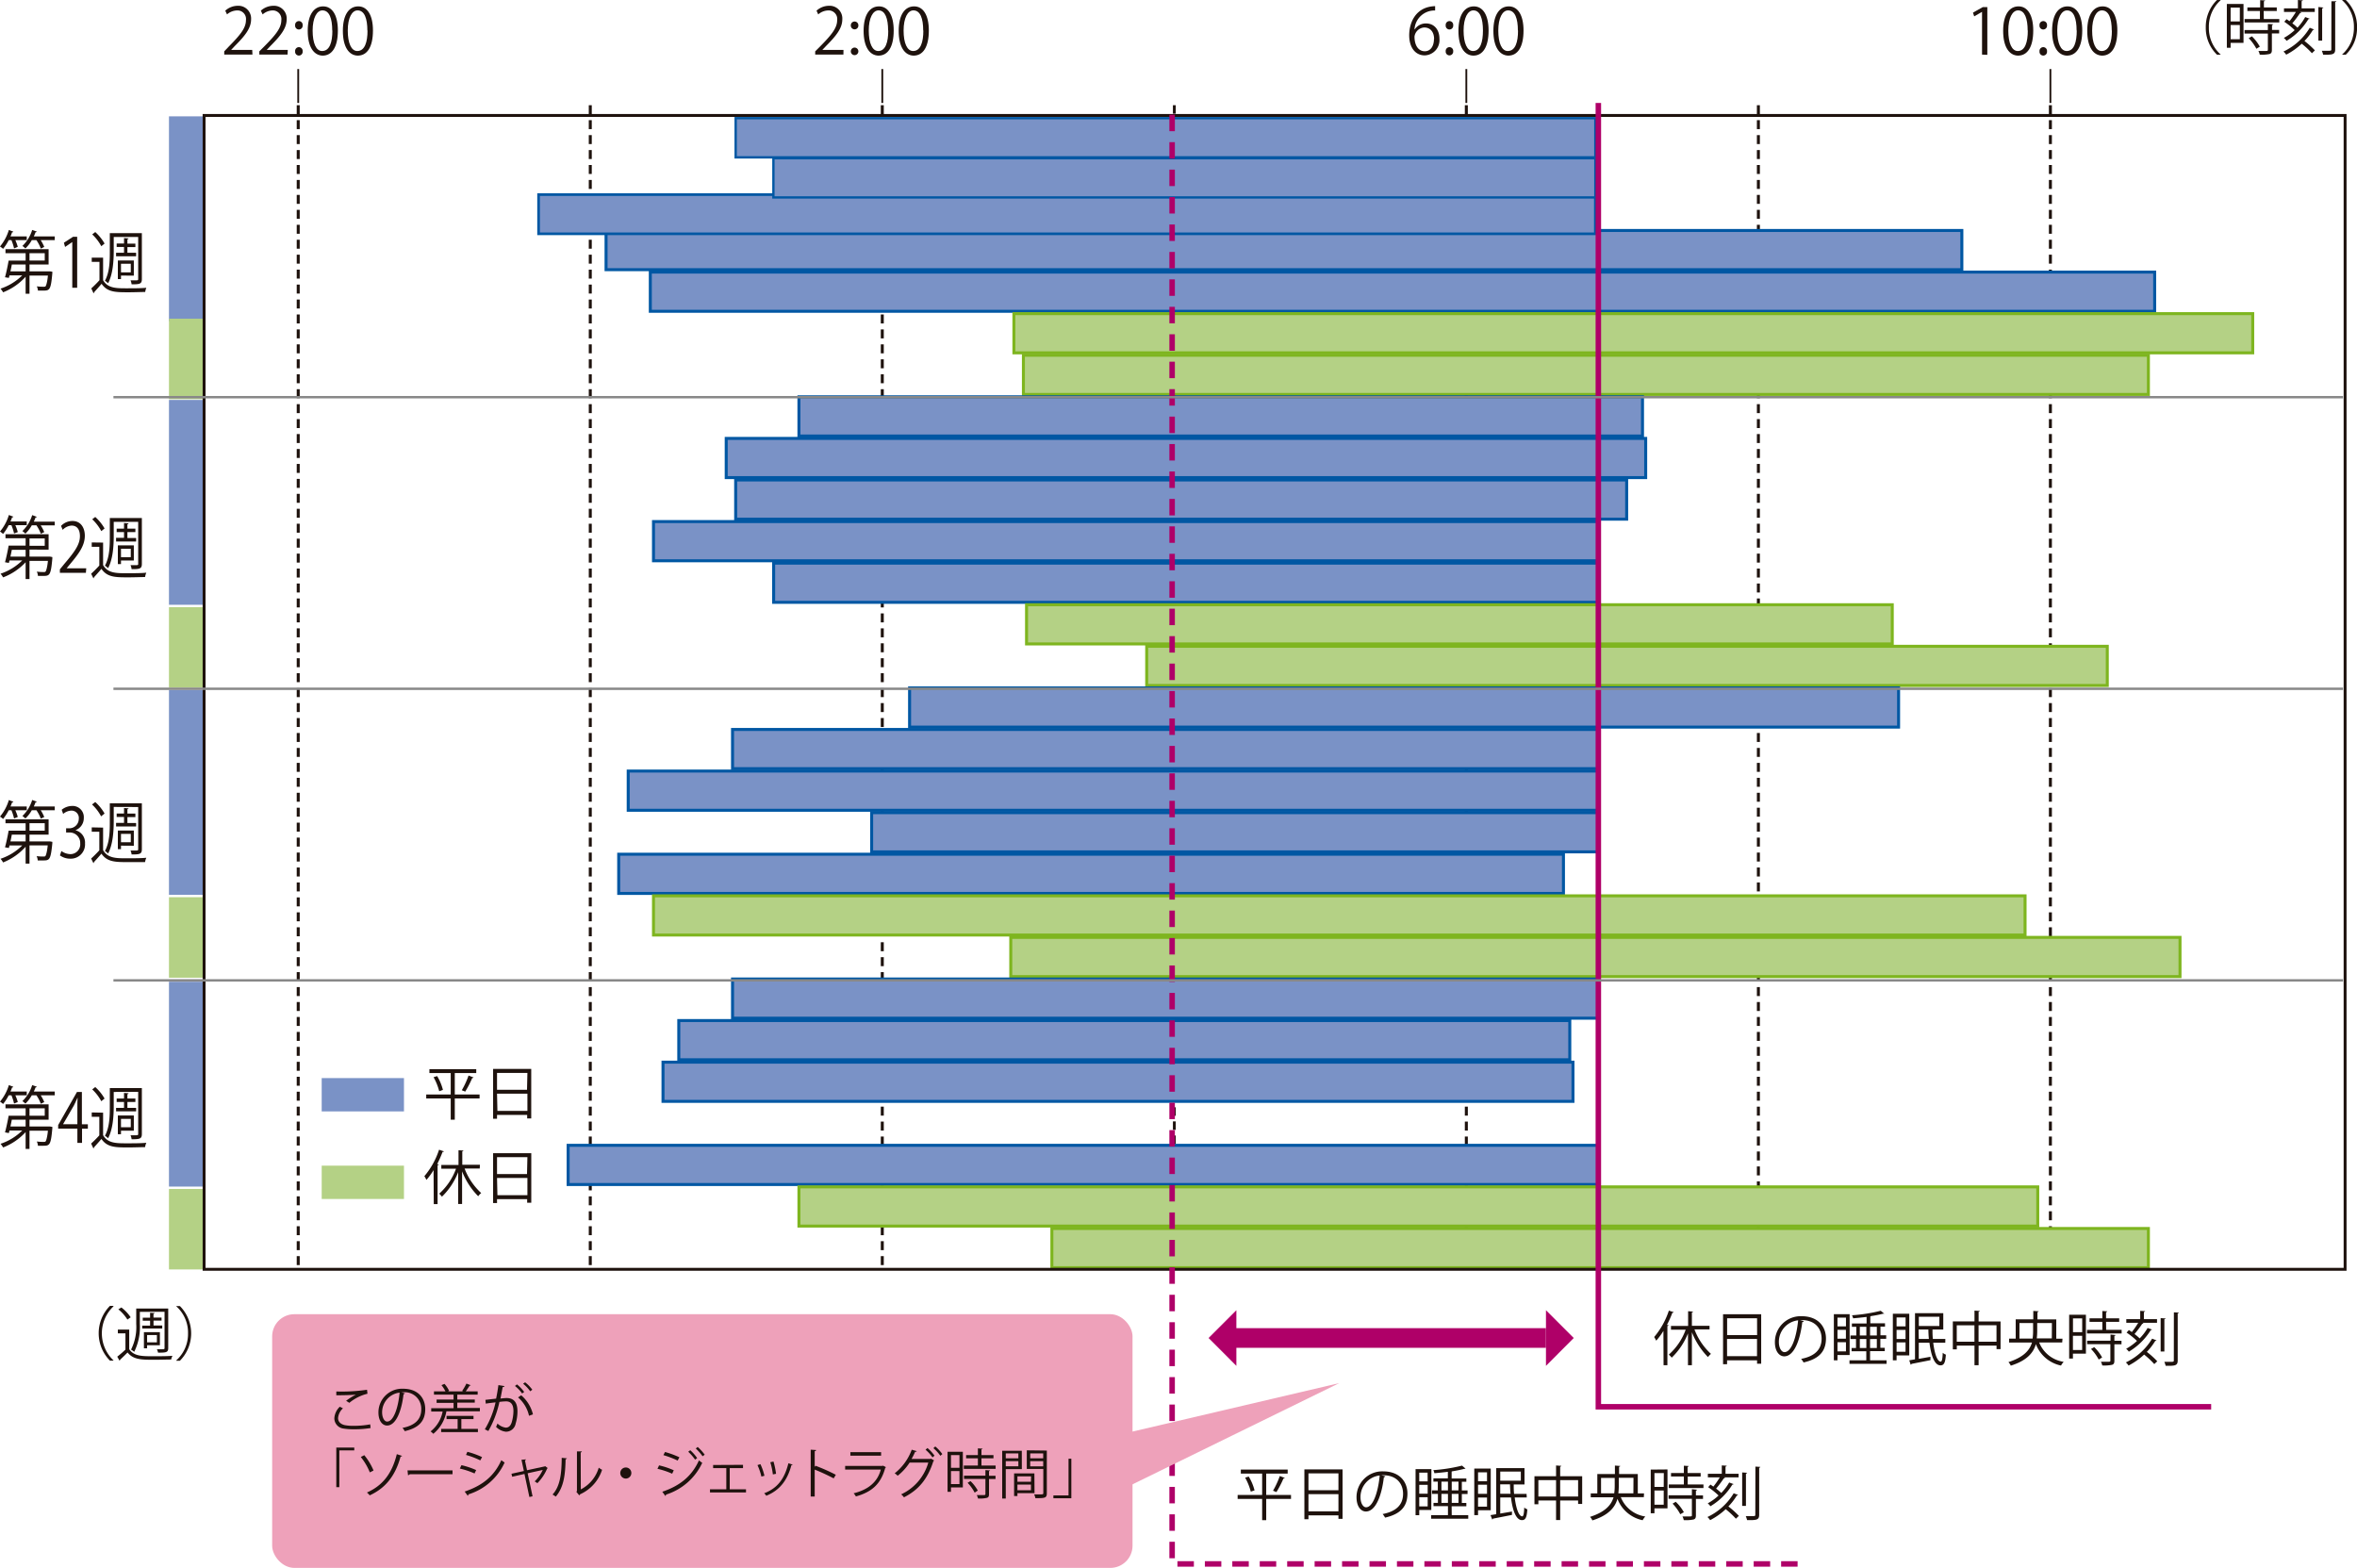 <svg xmlns="http://www.w3.org/2000/svg" viewBox="0 0 481 319.95"><defs><style>.cls-1,.cls-10,.cls-11,.cls-12,.cls-13,.cls-14,.cls-15,.cls-17,.cls-3,.cls-5,.cls-8,.cls-9{fill:none;}.cls-1,.cls-13,.cls-3,.cls-5{stroke:#1e120d;}.cls-1,.cls-12,.cls-8{stroke-width:0.61px;}.cls-1{stroke-dasharray:1.83 1.22;}.cls-2{fill:#1e120d;}.cls-3{stroke-width:0.37px;}.cls-4{fill:#af0068;}.cls-5{stroke-width:0.58px;stroke-dasharray:1.73 1.15;}.cls-6{fill:#7a92c6;}.cls-7{fill:#b4d185;}.cls-10,.cls-11,.cls-8,.cls-9{stroke:#0057a3;}.cls-9{stroke-width:0.54px;}.cls-10{stroke-width:0.47px;}.cls-11{stroke-width:0.48px;}.cls-12{stroke:#7eb51f;}.cls-13{stroke-width:0.59px;}.cls-14,.cls-15{stroke:#af0068;stroke-width:1.12px;}.cls-14{stroke-dasharray:3.36 2.24;}.cls-16{fill:#eea1ba;}.cls-17{stroke:#888;stroke-width:0.49px;}</style></defs><title>diagram_01</title><g id="レイヤー_2" data-name="レイヤー 2"><g id="レイヤー_1-2" data-name="レイヤー 1"><line class="cls-1" x1="299.24" y1="21.47" x2="299.24" y2="258.22"/><path class="cls-2" d="M51.89,11.56H46.13V10.9l.95-1c2.31-2.34,3.48-3.76,3.48-5.35a1.75,1.75,0,0,0-1.86-2,3.24,3.24,0,0,0-2,.81l-.36-.76a3.82,3.82,0,0,1,2.52-1,2.6,2.6,0,0,1,2.75,2.77c0,1.84-1.29,3.4-3.31,5.42l-.76.81v0h4.3Z" transform="translate(-0.37 -0.42)"/><path class="cls-2" d="M59.05,11.56H53.29V10.9l1-1c2.32-2.34,3.49-3.76,3.49-5.35a1.76,1.76,0,0,0-1.86-2,3.22,3.22,0,0,0-1.95.81l-.37-.76a3.85,3.85,0,0,1,2.53-1,2.59,2.59,0,0,1,2.74,2.77c0,1.84-1.29,3.4-3.3,5.42l-.77.81v0h4.3Z" transform="translate(-0.37 -0.42)"/><path class="cls-2" d="M60.6,5.58a.77.77,0,1,1,1.53,0,.77.77,0,1,1-1.53,0Zm0,5.32a.77.77,0,1,1,1.53,0,.77.77,0,1,1-1.53,0Z" transform="translate(-0.37 -0.42)"/><path class="cls-2" d="M63.17,6.72c0-3.4,1.33-5,3.15-5s3,1.74,3,4.92c0,3.38-1.19,5.13-3.12,5.13C64.41,11.72,63.17,10,63.17,6.72Zm5-.07c0-2.44-.58-4.11-2-4.11-1.15,0-2,1.54-2,4.11s.71,4.18,1.93,4.18C67.66,10.83,68.2,9,68.2,6.65Z" transform="translate(-0.37 -0.42)"/><path class="cls-2" d="M70.34,6.72c0-3.4,1.32-5,3.14-5s3,1.74,3,4.92c0,3.38-1.18,5.13-3.12,5.13C71.57,11.72,70.34,10,70.34,6.72Zm5-.07c0-2.44-.59-4.11-2-4.11-1.16,0-2,1.54-2,4.11s.72,4.18,1.94,4.18C74.82,10.83,75.37,9,75.37,6.65Z" transform="translate(-0.37 -0.42)"/><path class="cls-2" d="M172.49,11.56h-5.76V10.9l1-1c2.31-2.34,3.48-3.76,3.48-5.35a1.75,1.75,0,0,0-1.86-2,3.24,3.24,0,0,0-2,.81L167,2.6a3.8,3.8,0,0,1,2.52-1,2.59,2.59,0,0,1,2.74,2.77c0,1.84-1.29,3.4-3.3,5.42l-.77.81v0h4.31Z" transform="translate(-0.37 -0.42)"/><path class="cls-2" d="M174,5.58a.77.77,0,1,1,1.54,0,.77.77,0,0,1-.77.83A.78.78,0,0,1,174,5.58Zm0,5.32a.77.77,0,1,1,1.54,0,.77.77,0,1,1-1.54,0Z" transform="translate(-0.37 -0.42)"/><path class="cls-2" d="M176.61,6.72c0-3.4,1.32-5,3.14-5s3,1.74,3,4.92c0,3.38-1.18,5.13-3.12,5.13C177.84,11.72,176.61,10,176.61,6.72Zm5-.07c0-2.44-.59-4.11-1.95-4.11-1.16,0-2,1.54-2,4.11s.72,4.18,1.94,4.18C181.09,10.83,181.64,9,181.64,6.65Z" transform="translate(-0.37 -0.42)"/><path class="cls-2" d="M183.77,6.72c0-3.4,1.33-5,3.15-5s3,1.74,3,4.92c0,3.38-1.18,5.13-3.12,5.13C185,11.72,183.77,10,183.77,6.72Zm5-.07c0-2.44-.58-4.11-2-4.11-1.16,0-2,1.54-2,4.11s.72,4.18,1.94,4.18C188.25,10.83,188.8,9,188.8,6.65Z" transform="translate(-0.37 -0.42)"/><path class="cls-2" d="M289.09,6.4a2.74,2.74,0,0,1,2.28-1.2c1.65,0,2.75,1.24,2.75,3.11a3.12,3.12,0,0,1-3,3.41c-1.9,0-3.17-1.58-3.17-4.1s1.22-5.34,4.38-5.86a7.84,7.84,0,0,1,.91-.09v.89a4.1,4.1,0,0,0-4.21,3.84Zm3.94,2c0-1.5-.81-2.37-2-2.37a2.13,2.13,0,0,0-2,1.85c0,1.78.77,3,2.12,3C292.29,10.87,293,9.86,293,8.39Z" transform="translate(-0.37 -0.42)"/><path class="cls-2" d="M295.4,5.58a.77.77,0,1,1,1.53,0,.77.77,0,1,1-1.53,0Zm0,5.32a.77.77,0,1,1,1.53,0,.77.77,0,0,1-.77.82A.76.76,0,0,1,295.4,10.9Z" transform="translate(-0.37 -0.42)"/><path class="cls-2" d="M298,6.72c0-3.4,1.33-5,3.15-5s3,1.74,3,4.92c0,3.38-1.18,5.13-3.12,5.13C299.21,11.72,298,10,298,6.72Zm5-.07c0-2.44-.58-4.11-1.95-4.11-1.16,0-2,1.54-2,4.11s.71,4.18,1.93,4.18C302.46,10.83,303,9,303,6.65Z" transform="translate(-0.37 -0.42)"/><path class="cls-2" d="M305.13,6.72c0-3.4,1.33-5,3.15-5s3,1.74,3,4.92c0,3.38-1.19,5.13-3.12,5.13C306.37,11.72,305.13,10,305.13,6.72Zm5-.07c0-2.44-.58-4.11-2-4.11-1.15,0-2,1.54-2,4.11s.71,4.18,1.93,4.18C309.62,10.83,310.16,9,310.16,6.65Z" transform="translate(-0.37 -0.42)"/><path class="cls-2" d="M404.85,11.56V2.84h0l-1.6.92L403,3l2-1.13h.93v9.74Z" transform="translate(-0.37 -0.42)"/><path class="cls-2" d="M409.16,6.72c0-3.4,1.32-5,3.14-5s3,1.74,3,4.92c0,3.38-1.18,5.13-3.12,5.13C410.39,11.72,409.16,10,409.16,6.72Zm5-.07c0-2.44-.59-4.11-1.95-4.11-1.16,0-2,1.54-2,4.11s.72,4.18,1.94,4.18C413.64,10.83,414.19,9,414.19,6.65Z" transform="translate(-0.37 -0.42)"/><path class="cls-2" d="M416.58,5.58a.77.77,0,1,1,1.53,0,.77.77,0,1,1-1.53,0Zm0,5.32a.77.77,0,1,1,1.53,0,.77.77,0,1,1-1.53,0Z" transform="translate(-0.37 -0.42)"/><path class="cls-2" d="M419.15,6.72c0-3.4,1.33-5,3.15-5s3,1.74,3,4.92c0,3.38-1.19,5.13-3.12,5.13C420.39,11.72,419.15,10,419.15,6.72Zm5-.07c0-2.44-.58-4.11-1.95-4.11-1.15,0-2,1.54-2,4.11s.71,4.18,1.93,4.18C423.64,10.83,424.18,9,424.18,6.65Z" transform="translate(-0.37 -0.42)"/><path class="cls-2" d="M426.32,6.72c0-3.4,1.32-5,3.14-5s3,1.74,3,4.92c0,3.38-1.18,5.13-3.12,5.13C427.55,11.72,426.32,10,426.32,6.72Zm5-.07c0-2.44-.59-4.11-2-4.11-1.16,0-2,1.54-2,4.11s.72,4.18,1.94,4.18C430.8,10.83,431.35,9,431.35,6.65Z" transform="translate(-0.37 -0.42)"/><path class="cls-2" d="M453.52.49A7.22,7.22,0,0,0,451.14,6a7.23,7.23,0,0,0,2.38,5.52v.06h-.72A7.62,7.62,0,0,1,450.51,6,7.64,7.64,0,0,1,452.8.42h.72Z" transform="translate(-0.37 -0.42)"/><path class="cls-2" d="M458.21,1.23V9.17h-2.63v1h-.77V1.23Zm-.75.74h-1.88V4.79h1.88Zm-1.88,6.45h1.88V5.52h-1.88Zm6.77-4.12h3.16V5h-7.08V4.3h3.13V2.66H459V1.94h2.61V.45l1,.06c0,.08-.08.14-.24.17V1.94H465v.72h-2.68Zm1.91,1.07c0,.08-.07.14-.23.15v1h1.45v.72H464v3.36c0,.49-.11.72-.48.84a7.6,7.6,0,0,1-2,.13,2.52,2.52,0,0,0-.27-.75l1.2,0c.67,0,.73,0,.73-.25V7.27h-4.76V6.55h4.76V5.31Zm-3.42,5a9.68,9.68,0,0,0-1.57-2.16l.65-.38a9.17,9.17,0,0,1,1.62,2.11Z" transform="translate(-0.37 -0.42)"/><path class="cls-2" d="M472.17,11.28a16.85,16.85,0,0,0-2.08-1.94,14,14,0,0,1-3.17,2.24,3,3,0,0,0-.56-.64,12.48,12.48,0,0,0,5.37-4.85l.88.34a.23.23,0,0,1-.24.1,12.23,12.23,0,0,1-1.72,2.25,18.67,18.67,0,0,1,2.13,1.92ZM470,3a.3.3,0,0,1-.26.09,22.79,22.79,0,0,1-1.57,2.09,8.37,8.37,0,0,1,1.05.89A10.59,10.59,0,0,0,470.8,3.9l.9.33a.27.27,0,0,1-.25.1A13.13,13.13,0,0,1,467,8.75a3.43,3.43,0,0,0-.56-.59,11,11,0,0,0,2.21-1.59,13.64,13.64,0,0,0-2.12-1.71l.47-.53.6.41a17.45,17.45,0,0,0,1.3-1.88h-2.43V2.12h2.84V.42l1,.07c0,.08-.07.14-.24.16V2.12h2.68v.74h-3Zm4.5-1.05c0,.09-.07.14-.24.16v6.6h-.77V1.85ZM476.15.67l1,0c0,.1-.07.15-.23.17V10.5c0,1.07-.57,1.1-2.46,1.08a4.44,4.44,0,0,0-.27-.8l1.19,0c.64,0,.75,0,.75-.29Z" transform="translate(-0.37 -0.42)"/><path class="cls-2" d="M478.36,11.52A7.24,7.24,0,0,0,480.74,6,7.16,7.16,0,0,0,478.36.49V.42h.72A7.56,7.56,0,0,1,481.38,6a7.55,7.55,0,0,1-2.3,5.58h-.72Z" transform="translate(-0.37 -0.42)"/><path class="cls-2" d="M23.52,267a7.58,7.58,0,0,0,0,11v.06H22.8a7.94,7.94,0,0,1,0-11.16h.72Z" transform="translate(-0.37 -0.42)"/><path class="cls-2" d="M26.74,271.73v4c.93,1.44,2.71,1.44,4.77,1.44,1.38,0,3.06,0,4.06-.09a2.75,2.75,0,0,0-.27.76c-.83,0-2.16.05-3.37.05-2.67,0-4.34,0-5.53-1.49-.52.54-1.09,1.07-1.53,1.49a.17.17,0,0,1-.11.18l-.46-.81c.51-.4,1.13-.93,1.67-1.44V272.5H24.42v-.77Zm-1.6-4.51a8.46,8.46,0,0,1,1.9,2l-.67.47a8.35,8.35,0,0,0-1.85-2.09Zm3.77.89v2.47a11.42,11.42,0,0,1-1.15,5.69,3.59,3.59,0,0,0-.65-.45,10.21,10.21,0,0,0,1.06-5.24v-3.15H34.7v8.08c0,.9-.45.93-2.08.93a2.74,2.74,0,0,0-.23-.7h.83c.66,0,.73,0,.73-.24v-7.4Zm.48,2.81H31v-1h-1.5v-.62H31v-1l.92.06c0,.08-.07.13-.23.16v.76h1.65v.62H31.7v1h1.78v.61H29.39Zm1,4v.63h-.65v-3.3H33v2.67Zm2-2.07h-2v1.48h2Z" transform="translate(-0.37 -0.42)"/><path class="cls-2" d="M36.36,278a7.24,7.24,0,0,0,2.38-5.52A7.16,7.16,0,0,0,36.36,267v-.07h.72a7.92,7.92,0,0,1,0,11.16h-.72Z" transform="translate(-0.37 -0.42)"/><path class="cls-2" d="M339.83,272a14.19,14.19,0,0,1-1.47,2,5.65,5.65,0,0,0-.42-.75,16.12,16.12,0,0,0,3-5.39l1,.32a.28.28,0,0,1-.28.11,21.1,21.1,0,0,1-1.11,2.48l.33.08c0,.08-.09.14-.24.15v8h-.78Zm9.41-.31h-3.08a13.1,13.1,0,0,0,3.37,5,3.78,3.78,0,0,0-.61.65,15.28,15.28,0,0,1-3.28-5.07V279h-.8v-6.49a14.07,14.07,0,0,1-3.32,4.95,3.86,3.86,0,0,0-.59-.62,12.46,12.46,0,0,0,3.44-5.08h-3v-.78h3.5v-3l1,.08c0,.08-.08.14-.23.16v2.74h3.6Z" transform="translate(-0.37 -0.42)"/><path class="cls-2" d="M352,268.6h7.78V278.7h-.84V278h-6.12v.8h-.82Zm.82,8.56h6.11v-3.52h-6.12Zm6.12-7.74h-6.11v3.44h6.12Z" transform="translate(-0.37 -0.42)"/><path class="cls-2" d="M368.47,270a.3.3,0,0,1-.3.19c-.44,3.73-1.69,7-3.68,7-1,0-1.92-1-1.91-2.91A5.26,5.26,0,0,1,368,269c3.47,0,5,2.2,5,4.54,0,2.85-1.66,4.23-4.57,4.9a4.14,4.14,0,0,0-.5-.73c2.76-.53,4.18-1.87,4.18-4.14,0-2-1.27-3.77-4.07-3.78l-.36,0Zm-1.15-.16a4.41,4.41,0,0,0-3.93,4.4c0,1.28.55,2.09,1.13,2.09C366,276.35,367,273.15,367.32,269.86Z" transform="translate(-0.37 -0.42)"/><path class="cls-2" d="M377.83,276.92h-2.48V278h-.74v-9.41h3.22Zm-2.48-.74h1.73v-1.87h-1.73Zm0-4.4v1.81h1.72v-1.81Zm1.73-2.49h-1.73v1.78h1.73ZM382,278h3.37v.72h-7.57V278h3.43v-1.84h-3v-.67h.9v-1.84H378v-.72h1.19v-1.77h-.9v-.67h3v-1.34c-.92.11-1.86.21-2.75.28a2.32,2.32,0,0,0-.23-.62,33.59,33.59,0,0,0,5.87-.92l.71.6a.16.16,0,0,1-.14,0h-.09a21.51,21.51,0,0,1-2.44.48.34.34,0,0,1-.17.07v1.41h3v.68h-.93v1.77h1.17v.72H384.1v1.83H385v.68h-3Zm-2.09-2.51h1.33v-1.84h-1.33Zm0-4.33v1.77h1.33v-1.77Zm3.47,4.33v-1.83H382v1.83Zm0-4.33H382v1.78h1.38Z" transform="translate(-0.37 -0.42)"/><path class="cls-2" d="M390,277h-2.59v1h-.76V268.5H390Zm-2.59-.74h1.83v-1.91h-1.83Zm0-4.47v1.86h1.83v-1.86Zm1.84-2.53h-1.84v1.82h1.84Zm8.1,5.15h-2.46c.26,2.18.81,3.85,1.53,3.86.25,0,.36-.58.41-1.81a1.75,1.75,0,0,0,.64.38c-.11,1.71-.41,2.19-1.11,2.19-1.21,0-1.91-2-2.24-4.62h-2.18v3.29l2.38-.42,0,.69-3.86.76a.21.21,0,0,1-.17.16L390,278l1.17-.2v-9.42h5.77v3.34h-2.2c0,.65,0,1.29.08,1.92h2.54Zm-5.41-.77H394c-.06-.63-.09-1.27-.1-1.92h-2Zm4.21-4.52h-4.2V271h4.19Z" transform="translate(-0.37 -0.42)"/><path class="cls-2" d="M404.15,270.07h4.48v5.65h-.82V275h-3.66v4h-.84v-4h-3.61v.77h-.81v-5.71h4.42v-2.2l1.08.07c0,.09-.09.15-.24.17Zm-4.46,4.13h3.61v-3.34h-3.61Zm4.45,0h3.66v-3.35h-3.66Z" transform="translate(-0.37 -0.42)"/><path class="cls-2" d="M421.21,274.36h-4.7a6.37,6.37,0,0,0,5,3.95,3.74,3.74,0,0,0-.54.76,7,7,0,0,1-5.13-4.37c-.51,1.78-1.86,3.37-5.12,4.39a3,3,0,0,0-.48-.72c3.09-1,4.33-2.4,4.8-4h-4.67v-.79h1.35v-3.94h3.59v-1.72l1.09.07c0,.08-.08.14-.24.17v1.49H420v3.94h1.27Zm-8.73-.8h2.69a11,11,0,0,0,.1-1.52v-1.65h-2.78Zm6.63-3.16h-3V272a12.79,12.79,0,0,1-.09,1.52h3.07Z" transform="translate(-0.37 -0.42)"/><path class="cls-2" d="M426.05,268.7v7.94H423.4v1h-.77V268.7Zm-2.65,7.2h1.88V273H423.4Zm1.89-6.45h-1.88v2.81h1.88Zm4.89,2.33h3.16v.74h-7.07v-.73h3.13v-1.64h-2.61v-.72h2.61v-1.49l1,.06c0,.08-.09.15-.24.17v1.26h2.68v.72h-2.68Zm1.91,1.07c0,.08-.08.14-.23.16v1h1.45v.72h-1.45v3.35c0,.5-.11.72-.48.84a7.6,7.6,0,0,1-2,.13,2.52,2.52,0,0,0-.27-.75l1.2,0c.67,0,.73,0,.73-.25v-3.34H426.3V274h4.77v-1.25Zm-3.43,5a9.08,9.08,0,0,0-1.57-2.16l.65-.38a8.9,8.9,0,0,1,1.62,2.11Z" transform="translate(-0.37 -0.42)"/><path class="cls-2" d="M440,278.77a17.44,17.44,0,0,0-2.07-1.94,14.29,14.29,0,0,1-3.18,2.24,3,3,0,0,0-.55-.64,12.45,12.45,0,0,0,5.36-4.85l.89.35a.21.21,0,0,1-.24.09,12.82,12.82,0,0,1-1.73,2.26,17,17,0,0,1,2.13,1.92Zm-2.2-8.31a.29.29,0,0,1-.26.1,24.16,24.16,0,0,1-1.57,2.08,10.11,10.11,0,0,1,1.05.89,10.53,10.53,0,0,0,1.62-2.13l.9.32a.27.27,0,0,1-.25.11,13.23,13.23,0,0,1-4.48,4.41,3,3,0,0,0-.55-.59,11.24,11.24,0,0,0,2.21-1.6,14.21,14.21,0,0,0-2.12-1.7l.47-.53.6.41a17.45,17.45,0,0,0,1.3-1.88h-2.43v-.75h2.84v-1.69l1,.06c0,.08-.08.14-.25.17v1.46h2.68v.74h-3Zm4.5-1c0,.09-.07.13-.24.16v6.59h-.76v-6.82Zm1.7-1.25,1,.06c0,.09-.07.14-.22.16l0,9.61c0,1.07-.57,1.1-2.46,1.08a4.27,4.27,0,0,0-.27-.81l1.19,0c.64,0,.75,0,.75-.29Z" transform="translate(-0.37 -0.42)"/><path class="cls-2" d="M263.83,305.47v.81h-5.06v4.34h-.83v-4.34h-5v-.81h5v-4.36h-4.35v-.81h9.56v.81h-4.38v4.36Zm-8.21-.67a11.89,11.89,0,0,0-1.15-2.85l.73-.23a10.44,10.44,0,0,1,1.19,2.82Zm6.93-2.8c0,.08-.12.1-.26.12a22.67,22.67,0,0,1-1.43,2.77l-.7-.28a17.45,17.45,0,0,0,1.38-3Z" transform="translate(-0.37 -0.42)"/><path class="cls-2" d="M266.56,300.26h7.79v10.09h-.84v-.71h-6.12v.79h-.83Zm6.95.81h-6.12v3.44h6.12Zm-6.12,7.75h6.12v-3.51h-6.12Z" transform="translate(-0.37 -0.42)"/><path class="cls-2" d="M283.08,301.66a.3.3,0,0,1-.3.19c-.43,3.73-1.67,7-3.67,7-1,0-1.91-1-1.91-2.9a5.26,5.26,0,0,1,5.39-5.29c3.47,0,5,2.19,5,4.53,0,2.86-1.66,4.24-4.56,4.91a4.77,4.77,0,0,0-.5-.73c2.75-.53,4.17-1.87,4.17-4.14,0-2-1.27-3.78-4.08-3.78a2.1,2.1,0,0,0-.36,0Zm-1.15-.16a4.42,4.42,0,0,0-3.92,4.4c0,1.29.55,2.09,1.13,2.09C280.59,308,281.63,304.79,281.93,301.5Z" transform="translate(-0.37 -0.42)"/><path class="cls-2" d="M292.46,308.54H290v1.07h-.75V300.2h3.23Zm-.76-7.62H290v1.78h1.72ZM290,303.41v1.81h1.72v-1.81Zm0,4.4h1.72v-1.87H290Zm6.63,1.79H300v.72h-7.57v-.72h3.43v-1.84h-2.95v-.67h.9v-1.83H292.6v-.72h1.19v-1.78h-.9v-.67h2.95v-1.34c-.91.12-1.86.21-2.75.29a2.49,2.49,0,0,0-.22-.63,33.62,33.62,0,0,0,5.86-.92l.71.6a.17.17,0,0,1-.13.05.2.2,0,0,1-.1,0,23.77,23.77,0,0,1-2.43.5l-.17.06v1.41h3v.67h-.92v1.78h1.17v.72h-1.17v1.83h.92v.67h-3Zm-2.1-6.84v1.78h1.33v-1.78Zm0,4.33h1.33v-1.83h-1.33Zm3.48-4.33h-1.38v1.78H298Zm0,4.33v-1.83h-1.38v1.83Z" transform="translate(-0.37 -0.42)"/><path class="cls-2" d="M304.59,308.59H302v1h-.77v-9.5h3.36Zm-.76-7.73H302v1.82h1.83ZM302,303.39v1.86h1.83v-1.86Zm0,4.47h1.83V306H302Zm9.94-1.87h-2.46c.27,2.17.82,3.85,1.54,3.85.25,0,.36-.58.41-1.81a1.59,1.59,0,0,0,.63.38c-.11,1.72-.41,2.2-1.1,2.2-1.21,0-1.92-2-2.24-4.62h-2.19v3.28l2.39-.41,0,.69-3.87.76a.21.21,0,0,1-.16.17l-.34-.89,1.16-.19V300h5.77v3.34h-2.2c0,.65,0,1.3.08,1.92h2.54Zm-1.21-5.29h-4.2v1.87h4.2Zm-4.2,4.53h2.1c-.06-.62-.09-1.27-.11-1.92h-2Z" transform="translate(-0.37 -0.42)"/><path class="cls-2" d="M318.76,301.66h4.49v5.65h-.83v-.71h-3.66v4h-.84v-4h-3.61v.77h-.8v-5.71h4.41v-2.2l1.08.08c0,.08-.08.14-.24.16Zm-4.45,4.14h3.61v-3.35h-3.61Zm4.45,0h3.66v-3.35h-3.66Z" transform="translate(-0.37 -0.42)"/><path class="cls-2" d="M335.83,305.93h-4.7a6.37,6.37,0,0,0,5,3.94,4,4,0,0,0-.54.76,7,7,0,0,1-5.14-4.36c-.51,1.78-1.85,3.37-5.12,4.4a2.45,2.45,0,0,0-.48-.72c3.1-1,4.33-2.41,4.8-4H325v-.79h1.34v-3.95h3.59v-1.73l1.09.08c0,.08-.09.14-.24.16v1.49h3.82v3.95h1.27Zm-8.73-.79h2.69a11.13,11.13,0,0,0,.1-1.53V302H327.1Zm6.62-3.17h-3v1.64a13,13,0,0,1-.09,1.53h3.07Z" transform="translate(-0.37 -0.42)"/><path class="cls-2" d="M340.66,300.27v7.94H338v1h-.76v-8.91Zm-.75.74H338v2.82h1.89ZM338,307.46h1.89v-2.9H338Zm6.78-4.12H348v.73h-7.07v-.73H344V301.7h-2.62V301H344v-1.49l1,.06c0,.08-.08.14-.24.17V301h2.67v.72H344.8Zm1.91,1.07c0,.08-.08.14-.23.15v1h1.45v.72h-1.45v3.36c0,.49-.11.72-.48.84a7.6,7.6,0,0,1-2,.13,2.52,2.52,0,0,0-.27-.75l1.2,0c.67,0,.73,0,.73-.25v-3.35h-4.76v-.72h4.76v-1.24Zm-3.42,5a9.68,9.68,0,0,0-1.57-2.16l.64-.38A8.64,8.64,0,0,1,344,309Z" transform="translate(-0.37 -0.42)"/><path class="cls-2" d="M354.62,310.32a17.61,17.61,0,0,0-2.08-1.94,14.29,14.29,0,0,1-3.18,2.24,3,3,0,0,0-.55-.64,12.4,12.4,0,0,0,5.36-4.85l.89.34a.23.23,0,0,1-.24.1,12.3,12.3,0,0,1-1.73,2.25,18.87,18.87,0,0,1,2.14,1.92ZM352.41,302a.3.3,0,0,1-.26.09,22.79,22.79,0,0,1-1.57,2.09,10.11,10.11,0,0,1,1.05.89,10.59,10.59,0,0,0,1.62-2.14l.9.33a.27.27,0,0,1-.25.1,13.17,13.17,0,0,1-4.48,4.42,3,3,0,0,0-.55-.59,10.68,10.68,0,0,0,2.21-1.6,14.21,14.21,0,0,0-2.12-1.7l.46-.53c.2.12.4.27.6.41a16.2,16.2,0,0,0,1.31-1.88H348.9v-.74h2.84v-1.7l1,.06c0,.09-.07.15-.24.17v1.47h2.67v.74h-3Zm4.5-1.05c0,.09-.08.14-.24.16v6.6h-.77v-6.83Zm1.69-1.26,1,.06c0,.1-.07.15-.23.17v9.61c0,1.07-.58,1.1-2.46,1.08a7,7,0,0,0-.27-.81l1.18,0c.65,0,.76,0,.76-.29Z" transform="translate(-0.37 -0.42)"/><line class="cls-3" x1="418.43" y1="14.09" x2="418.43" y2="21.01"/><line class="cls-3" x1="299.24" y1="14.09" x2="299.24" y2="21.01"/><line class="cls-3" x1="180.05" y1="14.09" x2="180.05" y2="21.01"/><line class="cls-3" x1="60.86" y1="14.09" x2="60.86" y2="21.01"/><rect class="cls-4" x="250.06" y="271.02" width="65.42" height="4.01"/><polyline class="cls-4" points="252.31 267.36 246.64 273.03 252.31 278.71"/><polyline class="cls-4" points="315.49 267.36 321.16 273.03 315.49 278.71"/><path class="cls-2" d="M3.24,51.11a10.48,10.48,0,0,0-.54-1.69H2.15A9.78,9.78,0,0,1,1,51.2a4.19,4.19,0,0,0-.63-.48,9.6,9.6,0,0,0,1.81-3.38l.91.35a.2.2,0,0,1-.25.12c-.09.28-.21.57-.33.85H5.83v.76H3.5A9.17,9.17,0,0,1,4,50.79Zm7.16,4.68h.18l.47.08a2.54,2.54,0,0,1,0,.29c-.31,3.51-.55,3.56-1.94,3.56-.28,0-.6,0-1,0a2.25,2.25,0,0,0-.23-.87,10.7,10.7,0,0,0,1.38.08c.22,0,.34,0,.43-.12s.33-.78.46-2.16H6.39v3.71H5.6V56.89A12.14,12.14,0,0,1,1,60.07a4.36,4.36,0,0,0-.52-.75,11.4,11.4,0,0,0,4.43-2.71H2.31l-.13.52L1.39,57c.25-.89.55-2.3.74-3.4H5.6V52.08H1.49v-.81h8.8V54.4H6.39v1.39ZM5.6,54.4H2.78c-.08.46-.19,1-.28,1.39H5.6Zm2.27-6.73c0,.1-.12.13-.24.13-.11.29-.23.58-.36.86h4.27v.76H8.67a7.87,7.87,0,0,1,.73,1.39l-.7.34a8.24,8.24,0,0,0-.9-1.73H6.86a7.08,7.08,0,0,1-1.31,1.7,3.83,3.83,0,0,0-.61-.51,7.69,7.69,0,0,0,2-3.27ZM6.39,52.08v1.51H9.5V52.08Z" transform="translate(-0.37 -0.42)"/><path class="cls-2" d="M15.12,59.14V49.81h0l-1.47,1-.24-.86,1.86-1.21h.85V59.14Z" transform="translate(-0.37 -0.42)"/><path class="cls-2" d="M21.41,53v4.59c.93,1.66,2.71,1.66,4.77,1.66,1.38,0,3.06,0,4.05-.11A4,4,0,0,0,30,60c-.83,0-2.16.06-3.37.06-2.67,0-4.34,0-5.53-1.73-.53.63-1.09,1.24-1.53,1.73a.22.22,0,0,1-.11.21l-.46-1c.51-.46,1.13-1.07,1.67-1.67V53.86H19.09V53Zm-1.6-5.23a9.53,9.53,0,0,1,1.9,2.35l-.67.54a9.26,9.26,0,0,0-1.85-2.41Zm3.77,1v2.86c0,1.95-.15,4.7-1.15,6.59a3.94,3.94,0,0,0-.65-.51c1-1.78,1-4.25,1-6.08V48h6.54v9.37c0,1-.45,1.07-2.09,1.07a3.13,3.13,0,0,0-.22-.81l.82,0c.66,0,.74,0,.74-.28V48.77ZM24.06,52h1.62V50.81h-1.5v-.7h1.5V49l.92.07c0,.09-.07.15-.23.18v.89H28v.7H26.37V52h1.78v.71H24.06Zm1,4.65v.72h-.64V53.57h3.26v3.1Zm2-2.41h-2V56h2Z" transform="translate(-0.37 -0.42)"/><path class="cls-2" d="M3.24,109.27a10.72,10.72,0,0,0-.54-1.68H2.15A10.14,10.14,0,0,1,1,109.37a5.05,5.05,0,0,0-.63-.49,9.46,9.46,0,0,0,1.81-3.37l.91.34c0,.1-.13.14-.25.13-.09.28-.21.57-.33.85H5.83v.76H3.5A8.73,8.73,0,0,1,4,109ZM10.4,114l.18,0,.47.09c0,.09,0,.19,0,.29-.31,3.5-.55,3.56-1.94,3.56-.28,0-.6,0-1,0a2.25,2.25,0,0,0-.23-.88,9.53,9.53,0,0,0,1.38.09c.22,0,.34,0,.43-.13s.33-.78.46-2.15H6.39v3.71H5.6v-3.43A12.14,12.14,0,0,1,1,118.24a4.36,4.36,0,0,0-.52-.75,11.4,11.4,0,0,0,4.43-2.71H2.31l-.13.51-.79-.14c.25-.89.55-2.29.74-3.39H5.6v-1.51H1.49v-.81h8.8v3.13H6.39V114Zm-4.8-1.39H2.78c-.08.46-.19.94-.28,1.39H5.6Zm2.27-6.73c0,.1-.12.12-.24.12q-.17.45-.36.87h4.27v.76H8.67A7.24,7.24,0,0,1,9.4,109l-.7.33a8.19,8.19,0,0,0-.9-1.72H6.86a7.08,7.08,0,0,1-1.31,1.7,3.88,3.88,0,0,0-.61-.52,7.65,7.65,0,0,0,2-3.26Zm-1.48,4.41v1.51H9.5v-1.51Z" transform="translate(-0.37 -0.42)"/><path class="cls-2" d="M17.9,117.31H12.59v-.71l.87-1.07c2.14-2.5,3.22-4,3.22-5.71,0-1.12-.42-2.15-1.72-2.15a2.78,2.78,0,0,0-1.8.87l-.33-.81a3.23,3.23,0,0,1,2.32-1c1.81,0,2.53,1.52,2.53,3,0,2-1.18,3.62-3,5.79l-.71.86v0h4Z" transform="translate(-0.37 -0.42)"/><path class="cls-2" d="M21.41,111.14v4.58c.93,1.67,2.71,1.67,4.77,1.67,1.38,0,3.06,0,4.05-.11a4,4,0,0,0-.26.89c-.83,0-2.16.06-3.37.06-2.67,0-4.34,0-5.53-1.73-.53.63-1.09,1.24-1.53,1.73a.19.19,0,0,1-.11.2l-.46-.94c.51-.46,1.13-1.07,1.67-1.67V112H19.09v-.89Zm-1.6-5.23a9.53,9.53,0,0,1,1.9,2.35l-.67.54a9.3,9.3,0,0,0-1.85-2.42Zm3.77,1v2.86c0,2-.15,4.7-1.15,6.59a3.47,3.47,0,0,0-.65-.51c1-1.78,1-4.26,1-6.08v-3.65h6.54v9.37c0,1-.45,1.07-2.09,1.07a3.13,3.13,0,0,0-.22-.81h.82c.66,0,.74,0,.74-.27v-8.58Zm.48,3.25h1.62V109h-1.5v-.71h1.5v-1.14l.92.07c0,.1-.07.15-.23.18v.89H28V109H26.37v1.21h1.78v.71H24.06Zm1,4.64v.73h-.64v-3.83h3.26v3.1Zm2-2.4h-2v1.71h2Z" transform="translate(-0.37 -0.42)"/><path class="cls-2" d="M3.24,167.44a10.4,10.4,0,0,0-.54-1.68H2.15A10.53,10.53,0,0,1,1,167.54a3.68,3.68,0,0,0-.63-.49,9.51,9.51,0,0,0,1.81-3.38l.91.35c0,.1-.13.14-.25.13-.09.27-.21.57-.33.84H5.83v.77H3.5A8.73,8.73,0,0,1,4,167.12Zm7.16,4.68h.18l.47.08c0,.1,0,.2,0,.3C10.7,176,10.46,176,9.07,176c-.28,0-.6,0-1,0a2.25,2.25,0,0,0-.23-.88,10.7,10.7,0,0,0,1.38.08c.22,0,.34,0,.43-.12s.33-.78.46-2.16H6.39v3.72H5.6v-3.44A12.28,12.28,0,0,1,1,176.41a4,4,0,0,0-.52-.75,11.42,11.42,0,0,0,4.43-2.72H2.31l-.13.52-.79-.14c.25-.89.55-2.29.74-3.39H5.6v-1.52H1.49v-.8h8.8v3.12H6.39v1.39Zm-4.8-1.39H2.78c-.08.46-.19,1-.28,1.39H5.6ZM7.87,164c0,.09-.12.12-.24.12-.11.29-.23.59-.36.86h4.27v.77H8.67a7.24,7.24,0,0,1,.73,1.39l-.7.33a8,8,0,0,0-.9-1.72H6.86a7,7,0,0,1-1.31,1.69,3.83,3.83,0,0,0-.61-.51,7.63,7.63,0,0,0,2-3.27Zm-1.48,4.4v1.52H9.5v-1.52Z" transform="translate(-0.37 -0.42)"/><path class="cls-2" d="M15.77,169.84a2.59,2.59,0,0,1,1.95,2.7,2.91,2.91,0,0,1-3,3.1,3.55,3.55,0,0,1-2.12-.67l.3-.89a3.26,3.26,0,0,0,1.84.63,2,2,0,0,0,2-2.18,2.14,2.14,0,0,0-2.29-2.23h-.59v-.86h.59a1.94,1.94,0,0,0,2-1.93,1.5,1.5,0,0,0-1.55-1.68,2.68,2.68,0,0,0-1.64.68l-.3-.85a3.41,3.41,0,0,1,2.13-.78,2.28,2.28,0,0,1,2.38,2.46,2.61,2.61,0,0,1-1.63,2.46Z" transform="translate(-0.37 -0.42)"/><path class="cls-2" d="M21.41,169.3v4.59c.93,1.67,2.71,1.67,4.77,1.67,1.38,0,3.06,0,4.05-.11a3.86,3.86,0,0,0-.26.89c-.83,0-2.16,0-3.37,0-2.67,0-4.34,0-5.53-1.72-.53.62-1.09,1.24-1.53,1.72a.22.22,0,0,1-.11.21l-.46-.94c.51-.46,1.13-1.08,1.67-1.67v-3.8H19.09v-.89Zm-1.6-5.22a9.35,9.35,0,0,1,1.9,2.35L21,167a9.13,9.13,0,0,0-1.85-2.42Zm3.77,1V168c0,1.94-.15,4.7-1.15,6.59a3.53,3.53,0,0,0-.65-.52c1-1.78,1-4.25,1-6.07v-3.66h6.54v9.37c0,1-.45,1.07-2.09,1.07a3.06,3.06,0,0,0-.22-.8h.82c.66,0,.74,0,.74-.28V165.1Zm.48,3.26h1.62v-1.21h-1.5v-.71h1.5V165.3l.92.07c0,.1-.07.15-.23.18v.89H28v.71H26.37v1.21h1.78v.71H24.06Zm1,4.64v.72h-.64V169.9h3.26V173Zm2-2.4h-2v1.71h2Z" transform="translate(-0.37 -0.42)"/><path class="cls-2" d="M3.24,225.61a10.48,10.48,0,0,0-.54-1.69H2.15A9.78,9.78,0,0,1,1,225.7a4.19,4.19,0,0,0-.63-.48,9.6,9.6,0,0,0,1.81-3.38l.91.35a.2.2,0,0,1-.25.12c-.09.28-.21.57-.33.85H5.83v.76H3.5A9.17,9.17,0,0,1,4,225.29Zm7.16,4.68h.18l.47.08a2.54,2.54,0,0,1,0,.29c-.31,3.51-.55,3.56-1.94,3.56-.28,0-.6,0-1,0a2.25,2.25,0,0,0-.23-.87,10.7,10.7,0,0,0,1.38.08c.22,0,.34,0,.43-.12s.33-.78.46-2.16H6.39v3.71H5.6v-3.43A12.14,12.14,0,0,1,1,234.57a4.36,4.36,0,0,0-.52-.75,11.4,11.4,0,0,0,4.43-2.71H2.31l-.13.52-.79-.14c.25-.89.55-2.3.74-3.4H5.6v-1.51H1.49v-.81h8.8v3.13H6.39v1.39ZM5.6,228.9H2.78c-.08.46-.19.95-.28,1.39H5.6Zm2.27-6.73c0,.1-.12.13-.24.13-.11.29-.23.58-.36.86h4.27v.76H8.67a7.87,7.87,0,0,1,.73,1.39l-.7.34a8.24,8.24,0,0,0-.9-1.73H6.86a7.08,7.08,0,0,1-1.31,1.7,3.83,3.83,0,0,0-.61-.51,7.69,7.69,0,0,0,2-3.27Zm-1.48,4.41v1.51H9.5v-1.51Z" transform="translate(-0.37 -0.42)"/><path class="cls-2" d="M17.11,233.64h-.95v-2.92H12.24V230l3.84-6.76h1v6.6h1.22v.89H17.11Zm-3.86-3.81h2.91v-3.7c0-.57,0-1.12.05-1.66h-.05c-.27.64-.49,1.08-.72,1.55l-2.19,3.78Z" transform="translate(-0.37 -0.42)"/><path class="cls-2" d="M21.41,227.47v4.59c.93,1.66,2.71,1.66,4.77,1.66,1.38,0,3.06,0,4.05-.11a4,4,0,0,0-.26.89c-.83,0-2.16.06-3.37.06-2.67,0-4.34,0-5.53-1.73-.53.63-1.09,1.24-1.53,1.73a.22.22,0,0,1-.11.21l-.46-1c.51-.46,1.13-1.07,1.67-1.67v-3.79H19.09v-.89Zm-1.6-5.23a9.53,9.53,0,0,1,1.9,2.35l-.67.54a9.26,9.26,0,0,0-1.85-2.41Zm3.77,1v2.86c0,2-.15,4.7-1.15,6.59a3.94,3.94,0,0,0-.65-.51c1-1.78,1-4.25,1-6.08v-3.65h6.54v9.37c0,1-.45,1.07-2.09,1.07a3.13,3.13,0,0,0-.22-.81l.82,0c.66,0,.74,0,.74-.28v-8.58Zm.48,3.25h1.62v-1.21h-1.5v-.7h1.5v-1.14l.92.07c0,.09-.07.15-.23.18v.89H28v.7H26.37v1.21h1.78v.71H24.06Zm1,4.65v.72h-.64v-3.82h3.26v3.1Zm2-2.41h-2v1.71h2Z" transform="translate(-0.37 -0.42)"/><line class="cls-5" x1="239.65" y1="21.47" x2="239.65" y2="258.22"/><line class="cls-1" x1="60.86" y1="21.47" x2="60.86" y2="258.22"/><line class="cls-1" x1="120.46" y1="21.47" x2="120.46" y2="258.22"/><line class="cls-1" x1="180.05" y1="21.47" x2="180.05" y2="258.22"/><line class="cls-1" x1="358.84" y1="21.47" x2="358.84" y2="258.22"/><line class="cls-1" x1="418.43" y1="21.47" x2="418.43" y2="258.22"/><rect class="cls-6" x="123.68" y="47.03" width="276.68" height="8"/><path class="cls-2" d="M98.24,223.76v.8H93.18v4.34h-.83v-4.34h-5v-.8h5v-4.37H88v-.8h9.56v.8H93.18v4.37ZM90,223.09a11.78,11.78,0,0,0-1.15-2.86l.73-.23a10.51,10.51,0,0,1,1.18,2.82ZM97,220.28c0,.08-.12.11-.26.12a21.31,21.31,0,0,1-1.43,2.77l-.7-.28a17.1,17.1,0,0,0,1.38-3Z" transform="translate(-0.37 -0.42)"/><path class="cls-2" d="M101,218.54h7.78v10.1h-.83v-.72H101.8v.79H101Zm7,.82H101.8v3.44h6.12Zm-6.12,7.74h6.12v-3.51H101.8Z" transform="translate(-0.37 -0.42)"/><path class="cls-2" d="M88.85,239.19a14.08,14.08,0,0,1-1.46,2,5.18,5.18,0,0,0-.42-.76,16.06,16.06,0,0,0,3-5.4l1,.33a.27.27,0,0,1-.28.11,22.6,22.6,0,0,1-1.1,2.48l.32.08c0,.07-.08.13-.24.15v7.95h-.78Zm9.42-.32H95.18a13.13,13.13,0,0,0,3.39,5,3.15,3.15,0,0,0-.61.65,15,15,0,0,1-3.29-5.07v6.65h-.8v-6.49a14.15,14.15,0,0,1-3.31,5A4.35,4.35,0,0,0,90,244a12.58,12.58,0,0,0,3.43-5.09h-3v-.78h3.51v-3l1,.07c0,.08-.07.14-.23.17v2.73h3.6Z" transform="translate(-0.37 -0.42)"/><path class="cls-2" d="M101,235.74h7.79v10.1h-.84v-.72H101.8v.79H101Zm7,.81H101.8V240h6.12Zm-6.12,7.75h6.12v-3.51H101.8Z" transform="translate(-0.37 -0.42)"/><rect class="cls-6" x="65.65" y="219.99" width="16.79" height="6.8"/><rect class="cls-7" x="65.65" y="237.86" width="16.79" height="6.8"/><rect class="cls-8" x="123.68" y="47.03" width="276.68" height="8"/><rect class="cls-6" x="109.91" y="39.71" width="215.66" height="8"/><rect class="cls-9" x="109.91" y="39.71" width="215.66" height="8"/><rect class="cls-6" x="157.83" y="32.29" width="167.74" height="8"/><rect class="cls-10" x="157.83" y="32.29" width="167.74" height="8"/><rect class="cls-6" x="150.13" y="24.11" width="175.44" height="8"/><rect class="cls-11" x="150.13" y="24.11" width="175.44" height="8"/><rect class="cls-6" x="132.71" y="55.52" width="307" height="8"/><rect class="cls-8" x="132.71" y="55.52" width="307" height="8"/><rect class="cls-7" x="206.91" y="64" width="252.81" height="8"/><rect class="cls-12" x="206.91" y="64" width="252.81" height="8"/><rect class="cls-6" x="34.48" y="23.74" width="7.14" height="41.8"/><rect class="cls-7" x="34.48" y="65.03" width="7.14" height="16.43"/><rect class="cls-6" x="34.48" y="81.61" width="7.14" height="41.8"/><rect class="cls-7" x="34.48" y="123.89" width="7.14" height="16.43"/><rect class="cls-6" x="34.48" y="140.8" width="7.14" height="41.8"/><rect class="cls-7" x="34.48" y="183.08" width="7.14" height="16.43"/><rect class="cls-6" x="34.48" y="200.33" width="7.14" height="41.8"/><rect class="cls-7" x="34.48" y="242.61" width="7.14" height="16.43"/><rect class="cls-7" x="208.85" y="72.49" width="229.58" height="8"/><rect class="cls-12" x="208.85" y="72.49" width="229.58" height="8"/><rect class="cls-6" x="148.2" y="89.46" width="187.64" height="8"/><rect class="cls-8" x="148.2" y="89.46" width="187.64" height="8"/><rect class="cls-6" x="150.13" y="97.94" width="181.83" height="8"/><rect class="cls-8" x="150.13" y="97.94" width="181.83" height="8"/><rect class="cls-6" x="133.36" y="106.43" width="192.8" height="8"/><rect class="cls-8" x="133.36" y="106.43" width="192.8" height="8"/><rect class="cls-6" x="157.88" y="114.91" width="168.28" height="8"/><rect class="cls-8" x="157.88" y="114.91" width="168.28" height="8"/><rect class="cls-7" x="209.49" y="123.4" width="176.67" height="8"/><rect class="cls-12" x="209.49" y="123.4" width="176.67" height="8"/><rect class="cls-7" x="234.01" y="131.88" width="196.03" height="8"/><rect class="cls-12" x="234.01" y="131.88" width="196.03" height="8"/><rect class="cls-6" x="185.62" y="140.37" width="201.83" height="8"/><rect class="cls-8" x="185.62" y="140.37" width="201.83" height="8"/><rect class="cls-6" x="149.49" y="148.85" width="176.67" height="8"/><rect class="cls-8" x="149.49" y="148.85" width="176.67" height="8"/><rect class="cls-6" x="128.2" y="157.34" width="197.96" height="8"/><rect class="cls-8" x="128.2" y="157.34" width="197.96" height="8"/><rect class="cls-6" x="177.88" y="165.83" width="148.28" height="8"/><rect class="cls-8" x="177.88" y="165.83" width="148.28" height="8"/><rect class="cls-6" x="126.26" y="174.31" width="192.8" height="8"/><rect class="cls-8" x="126.26" y="174.31" width="192.8" height="8"/><rect class="cls-7" x="133.36" y="182.8" width="279.9" height="8"/><rect class="cls-12" x="133.36" y="182.8" width="279.9" height="8"/><rect class="cls-7" x="206.27" y="191.28" width="238.61" height="8"/><rect class="cls-12" x="206.27" y="191.28" width="238.61" height="8"/><rect class="cls-6" x="149.49" y="199.77" width="176.67" height="8"/><rect class="cls-8" x="149.49" y="199.77" width="176.67" height="8"/><rect class="cls-6" x="138.52" y="208.25" width="181.83" height="8"/><rect class="cls-8" x="138.52" y="208.25" width="181.83" height="8"/><rect class="cls-6" x="135.3" y="216.74" width="185.7" height="8"/><rect class="cls-8" x="135.3" y="216.74" width="185.7" height="8"/><rect class="cls-6" x="115.94" y="233.71" width="210.22" height="8"/><rect class="cls-8" x="115.94" y="233.71" width="210.22" height="8"/><rect class="cls-7" x="163.04" y="242.19" width="252.81" height="8"/><rect class="cls-12" x="163.04" y="242.19" width="252.81" height="8"/><rect class="cls-7" x="214.66" y="250.68" width="223.77" height="8"/><rect class="cls-12" x="214.66" y="250.68" width="223.77" height="8"/><rect class="cls-13" x="41.65" y="23.56" width="436.92" height="235.45"/><rect class="cls-6" x="163.04" y="80.97" width="172.15" height="8"/><rect class="cls-8" x="163.04" y="80.97" width="172.15" height="8"/><polyline class="cls-14" points="239.2 23.41 239.2 319.13 367.91 319.13"/><polyline class="cls-15" points="326.18 21.01 326.18 283.19 326.18 287.06 451.24 287.06"/><rect class="cls-16" x="55.54" y="268.17" width="175.58" height="51.77" rx="4.53" ry="4.53"/><polyline class="cls-16" points="227.76 292.91 273.31 282.23 223.72 306.51"/><path class="cls-2" d="M76,291.82a19.79,19.79,0,0,1-3.34.25,12.44,12.44,0,0,1-2.16-.14,2.12,2.12,0,0,1-1.9-2.1,3.52,3.52,0,0,1,1.12-2.36l.64.33a3,3,0,0,0-1,2c0,.64.43,1.22,1.38,1.43a8.81,8.81,0,0,0,1.79.14,18.42,18.42,0,0,0,3.39-.3ZM71,286.26A14.1,14.1,0,0,1,73,285h0c-.84.1-2.75.14-4,.13,0-.21,0-.57,0-.77a36.08,36.08,0,0,0,6.27-.35l.09.81a9.13,9.13,0,0,0-3.7,1.86Z" transform="translate(-0.37 -0.42)"/><path class="cls-2" d="M83,284.74a.3.3,0,0,1-.28.17c-.39,3.42-1.54,6.4-3.36,6.4-.93,0-1.76-.92-1.76-2.66a4.82,4.82,0,0,1,5-4.85c3.18,0,4.55,2,4.55,4.16,0,2.62-1.52,3.88-4.18,4.5a4,4,0,0,0-.46-.67c2.53-.49,3.83-1.72,3.83-3.8a3.37,3.37,0,0,0-3.74-3.46l-.33,0Zm-1.06-.15a4.05,4.05,0,0,0-3.59,4c0,1.18.5,1.91,1,1.91C80.69,290.54,81.65,287.61,81.92,284.59Z" transform="translate(-0.37 -0.42)"/><path class="cls-2" d="M93.69,287.73H98.3v.67H91.47A7.62,7.62,0,0,1,88.8,293a3.85,3.85,0,0,0-.56-.49,6.79,6.79,0,0,0,2.46-4.06H88.37v-.67h4.56v-1.09H89.47V286h3.46v-1h-4v-.66h2.34a6.47,6.47,0,0,0-.81-1.27l.62-.26a5.62,5.62,0,0,1,.94,1.42l-.25.11h3.14l-.23-.09a10.81,10.81,0,0,0,.87-1.5l.88.33c0,.07-.11.09-.23.09-.2.34-.52.8-.78,1.17h2.43V285H93.69v1h3.57v.64H93.69Zm.83,2.26v2H97.9v.66H90.4V292h3.36v-2H91.5v-.66H97V290Z" transform="translate(-0.37 -0.42)"/><path class="cls-2" d="M103.32,283.26c0,.13-.16.19-.36.2-.13.62-.32,1.68-.46,2.34.5-.05,1-.1,1.23-.1,1.67,0,2.24,1.09,2.24,2.74a8.6,8.6,0,0,1-.37,2.47,2,2,0,0,1-2,1.66,3.25,3.25,0,0,1-2-1,4.51,4.51,0,0,0,.29-.67,3,3,0,0,0,1.69.84c.62,0,1-.4,1.22-1.1a8.42,8.42,0,0,0,.35-2.26c0-1.25-.42-2-1.52-2a11.63,11.63,0,0,0-1.34.11,21,21,0,0,1-2.26,5.94l-.72-.35a18.3,18.3,0,0,0,2.19-5.5c-.56.06-1.37.16-2,.26l-.07-.77,2.18-.25c.17-.8.34-1.79.47-2.76Zm2.55-.34a7.56,7.56,0,0,1,1.47,1.54l-.42.31a7.27,7.27,0,0,0-1.46-1.53Zm2.46,6.4a6.94,6.94,0,0,0-2.24-3.75l.64-.43a7.36,7.36,0,0,1,2.4,3.89Zm-.8-6.83A7.39,7.39,0,0,1,109,284l-.43.32a7.52,7.52,0,0,0-1.45-1.54Z" transform="translate(-0.37 -0.42)"/><path class="cls-2" d="M69,303.89v-8.08h3.67v.57H69.62v7.51Z" transform="translate(-0.37 -0.42)"/><path class="cls-2" d="M74.71,297.36a12.49,12.49,0,0,1,1.89,3.13l-.76.38A12.39,12.39,0,0,0,74,297.73Zm7.7.14c0,.09-.11.14-.29.14-1.11,4.1-3.22,6.51-6.31,7.92a3.4,3.4,0,0,0-.56-.58c3-1.33,5.06-3.62,6.1-7.83Z" transform="translate(-0.37 -0.42)"/><path class="cls-2" d="M83.53,300.46h9.19v.78H84a.55.55,0,0,1-.36.21Z" transform="translate(-0.37 -0.42)"/><path class="cls-2" d="M94.54,299.4a16,16,0,0,1,3,1l-.33.69a16.26,16.26,0,0,0-3-1Zm.66,5.38c3.58-1.2,6-3.1,7.48-6.4.17.14.51.37.67.48a12,12,0,0,1-7.4,6.5.27.27,0,0,1-.13.28Zm.55-8.11a17.7,17.7,0,0,1,3,1.08l-.37.67a16.49,16.49,0,0,0-2.91-1.11Z" transform="translate(-0.37 -0.42)"/><path class="cls-2" d="M112.15,300a.36.36,0,0,1-.12.08,9.46,9.46,0,0,1-2,3,3.3,3.3,0,0,0-.55-.37,7.74,7.74,0,0,0,1.65-2.34l-3.08.68,1,4.7-.65.14-1-4.7-2.51.57-.14-.61,2.53-.56-.49-2.29.91-.09c0,.09-.06.15-.2.22l.42,2,3.62-.78.08-.05Z" transform="translate(-0.37 -0.42)"/><path class="cls-2" d="M116.05,298c0,.1-.11.16-.26.19-.06,3-.31,5.65-2,7.62a6.82,6.82,0,0,0-.66-.42c1.64-1.78,1.84-4.53,1.87-7.49Zm2.85,6.34a7.29,7.29,0,0,0,3.66-4.43,3.71,3.71,0,0,0,.68.43,8.26,8.26,0,0,1-4.49,5,.46.46,0,0,1-.18.21l-.58-.72.12-.17v-8.07l1,0a.25.25,0,0,1-.24.21Z" transform="translate(-0.37 -0.42)"/><path class="cls-2" d="M129.21,301a1.13,1.13,0,1,1-1.13-1.13A1.12,1.12,0,0,1,129.21,301Z" transform="translate(-0.37 -0.42)"/><path class="cls-2" d="M134.87,299.44a16,16,0,0,1,3,1l-.33.7a15.77,15.77,0,0,0-3-1Zm.66,5.38c3.53-1.19,6-3.12,7.48-6.4a8.33,8.33,0,0,0,.67.5,12.2,12.2,0,0,1-7.41,6.49.24.24,0,0,1-.12.27Zm.55-8.11a18.15,18.15,0,0,1,2.94,1.08l-.36.67a18.21,18.21,0,0,0-2.91-1.11Zm5.15-.36a8.69,8.69,0,0,1,1.41,1.6l-.42.32a9.62,9.62,0,0,0-1.4-1.61Zm1.52-.67a9.77,9.77,0,0,1,1.43,1.58l-.43.32a10.35,10.35,0,0,0-1.39-1.58Z" transform="translate(-0.37 -0.42)"/><path class="cls-2" d="M152,299.33V300h-2.71v4.32h3.32v.64h-7.35v-.64h3.33V300h-2.69v-.64Z" transform="translate(-0.37 -0.42)"/><path class="cls-2" d="M155.55,299.19a11.72,11.72,0,0,1,.82,2.37l-.62.16a12,12,0,0,0-.8-2.34Zm6.56.08c0,.1-.13.12-.23.11-.85,3.21-2.47,5.18-5.13,6.26a2.91,2.91,0,0,0-.43-.51c2.63-1,4.13-2.84,4.94-6.12Zm-3.89-.61a15.69,15.69,0,0,1,.52,2.5l-.65.12a13.91,13.91,0,0,0-.52-2.48Z" transform="translate(-0.37 -0.42)"/><path class="cls-2" d="M170.5,302.09a41.15,41.15,0,0,0-3.87-1.79v5.5h-.82v-9.56l1.11.07c0,.12-.1.2-.29.23v3.21l.17-.23a37.05,37.05,0,0,1,4.14,1.84Z" transform="translate(-0.37 -0.42)"/><path class="cls-2" d="M181.18,299.82a.26.26,0,0,1-.15.11c-.9,3.32-2.74,4.94-6,5.85a2.8,2.8,0,0,0-.46-.64c3-.75,4.86-2.29,5.55-4.84h-7.28v-.75h7.61l.11-.06Zm-1-2.36h-6.27v-.72h6.27Z" transform="translate(-0.37 -0.42)"/><path class="cls-2" d="M191,298.43a.65.65,0,0,1-.16.17c-1.17,3.64-3,5.84-6,7.36a2.94,2.94,0,0,0-.57-.61,10.2,10.2,0,0,0,5.54-6.48H186a11.07,11.07,0,0,1-2.44,2.69,3.08,3.08,0,0,0-.61-.5,10.91,10.91,0,0,0,3.48-4.82l1,.29c0,.11-.17.15-.31.14a14.19,14.19,0,0,1-.73,1.46h3.83l.14-.06Zm-1.36-2.53a8.68,8.68,0,0,1,1.44,1.56l-.41.35a8,8,0,0,0-1.42-1.56Zm1.59-.32a7.73,7.73,0,0,1,1.44,1.56l-.4.34a7.89,7.89,0,0,0-1.42-1.55Z" transform="translate(-0.37 -0.42)"/><path class="cls-2" d="M196.86,296.66v7.28h-2.42v.89h-.7v-8.17Zm-.69.68h-1.73v2.59h1.73Zm-1.73,5.92h1.73V300.6h-1.73Zm6.22-3.78h2.89v.67h-6.49v-.67h2.87V298h-2.4v-.66h2.4v-1.37l.95.06c0,.08-.08.13-.22.15v1.16h2.45V298h-2.45Zm1.75,1c0,.07-.07.13-.21.14v.94h1.33v.66H202.2v3.09c0,.45-.1.66-.44.76a6.42,6.42,0,0,1-1.81.13,2.46,2.46,0,0,0-.25-.7l1.1,0c.62,0,.67,0,.67-.23V302.2H197.1v-.66h4.37V300.4ZM199.27,305a8.5,8.5,0,0,0-1.44-2l.59-.35a8,8,0,0,1,1.49,1.93Z" transform="translate(-0.37 -0.42)"/><path class="cls-2" d="M208.9,300.21h-3.28v6h-.73v-9.75h4Zm-.71-3.21h-2.57v1h2.57Zm-2.57,2.63h2.57v-1.06h-2.57Zm5.87,5.48H208v.58h-.68v-4.61h4.14Zm-.7-3.43H208v1.1h2.76ZM208,304.51h2.76v-1.15H208Zm6-8.09v8.71c0,1-.43,1-2.34,1a2.66,2.66,0,0,0-.25-.77l1,0c.8,0,.87,0,.87-.28v-4.91h-3.37v-3.8Zm-.74.58h-2.65v1h2.65Zm-2.65,2.64h2.65v-1.07h-2.65Z" transform="translate(-0.37 -0.42)"/><path class="cls-2" d="M219,298.08v8.07h-3.66v-.58h3.09v-7.49Z" transform="translate(-0.37 -0.42)"/><line class="cls-17" x1="478.15" y1="81.05" x2="23.15" y2="81.05"/><line class="cls-17" x1="478.15" y1="140.55" x2="23.15" y2="140.55"/><line class="cls-17" x1="478.15" y1="200.05" x2="23.15" y2="200.05"/></g></g></svg>